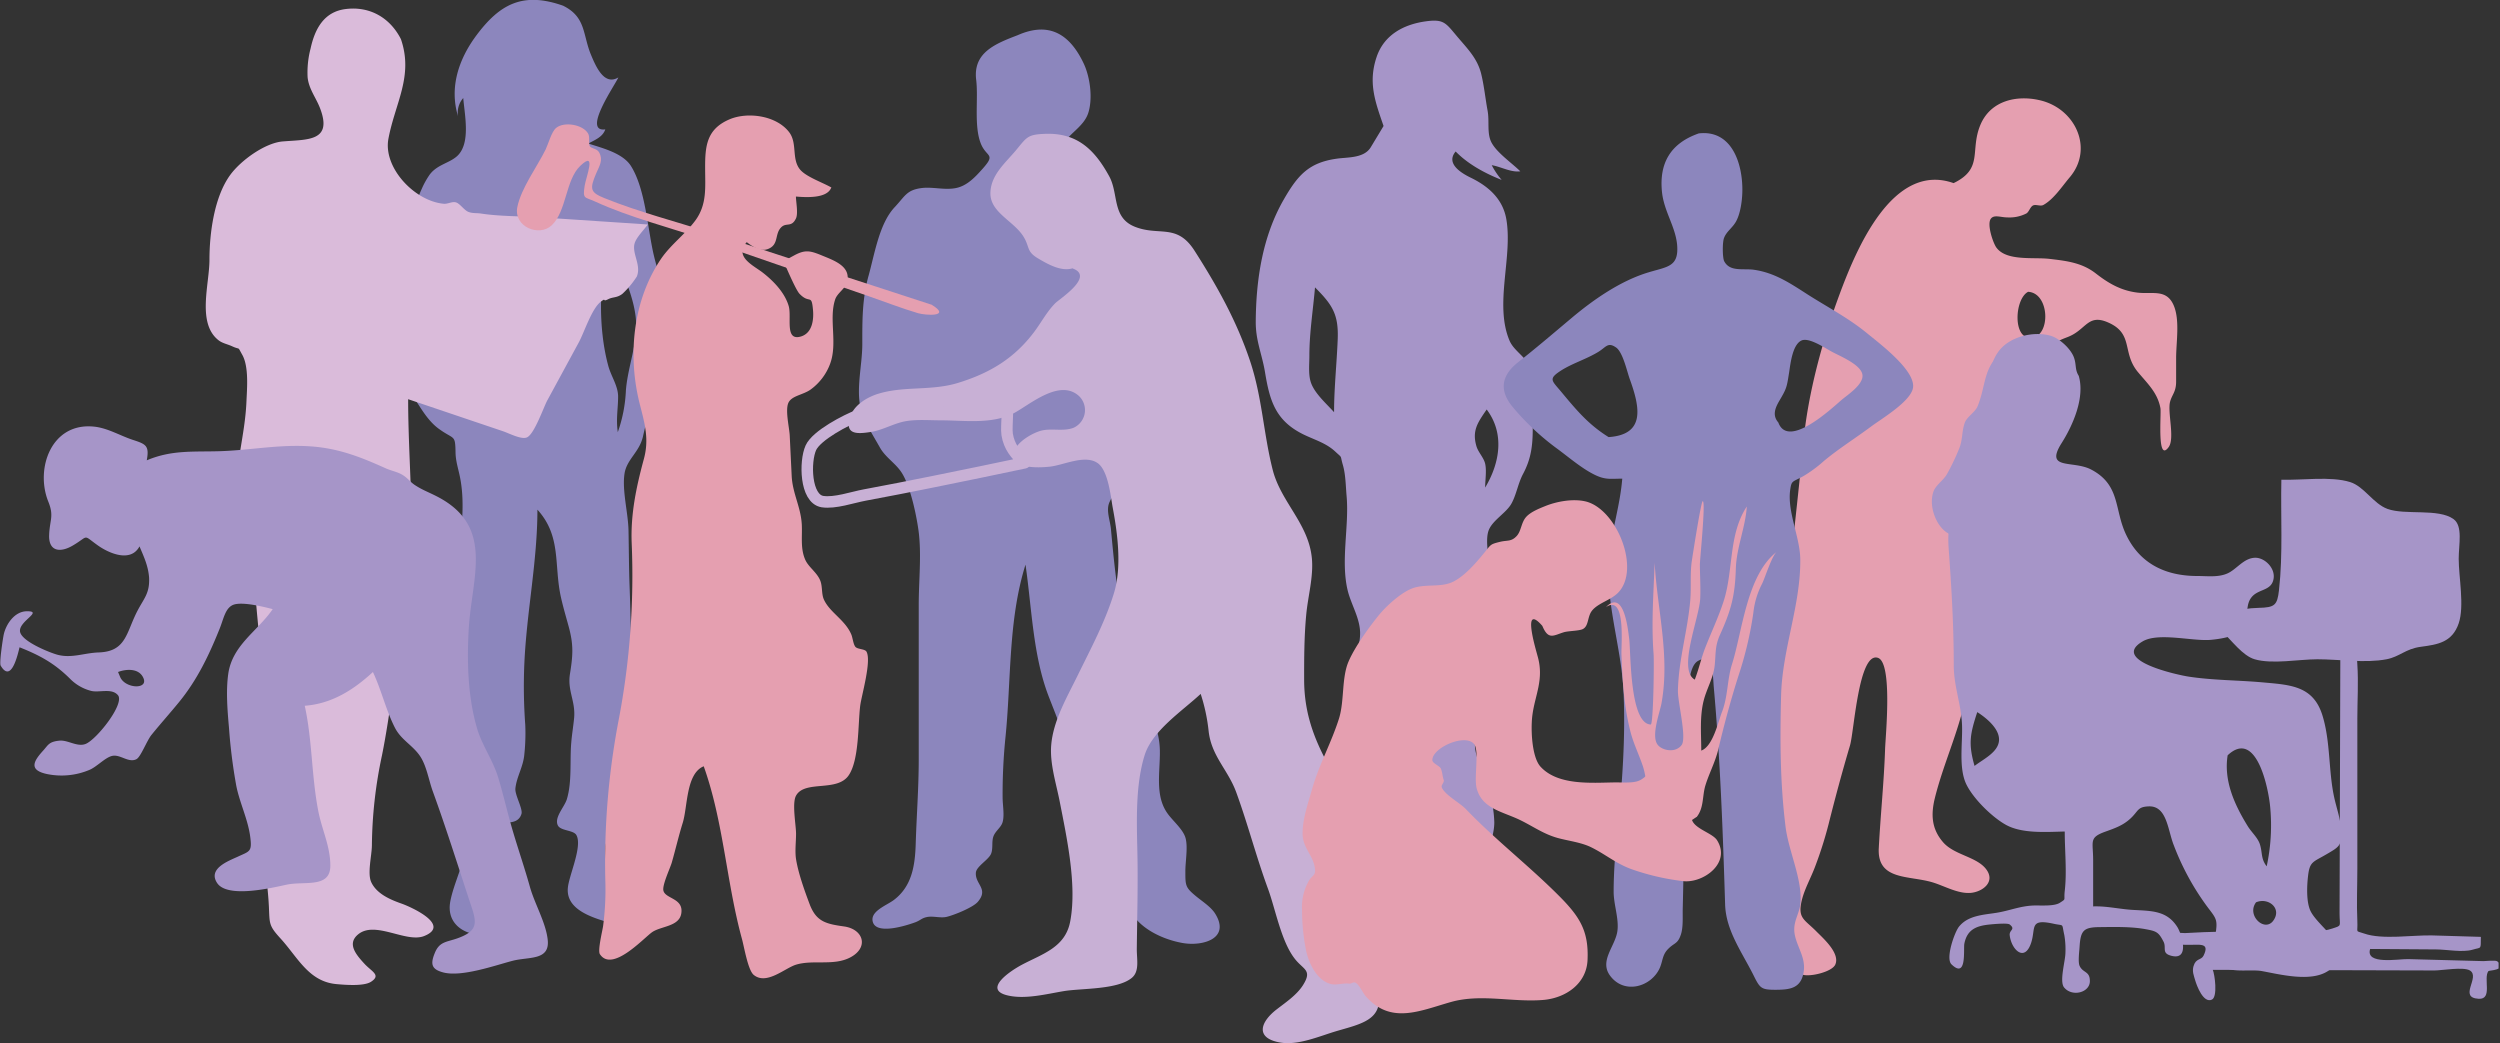 <svg xmlns="http://www.w3.org/2000/svg" xmlns:xlink="http://www.w3.org/1999/xlink" width="882.52" height="368.26" viewBox="0 0 882.52 368.26"><rect x="0" y="0" width="882.52" height="368.26" fill="#333333" stroke="none"/><defs><clipPath id="a" transform="translate(-38.76 -95.79)"><path d="M920.78,465.26H51.84c-2.82,0-9.2,1.25-11.77,0a4.81,4.81,0,0,0-1.56,0V103.78c0-1.17-.92-7.86,0-8.8,1.2-1.21,8.9-.12,10.65-.12H894.26c7.18,0,16.37-1.52,23.43,0a15.79,15.79,0,0,0,3.09,0V465.26Z" style="fill:none"/></clipPath></defs><title>icon_menschen</title><g style="clip-path:url(#a)"><path d="M398.08,108.18c-7.79,3-15.9,6.09-14.72,15.78.81,6.61-.81,15.91,1.53,22.23,1.95,5.26,5.61,3.69.83,9.07-2.81,3.16-5.63,6.18-9.64,6.94s-8.23-.56-12.19,0c-5.08.72-5.6,2.77-9.33,6.76-5.37,5.73-7,16.22-9.16,24.07-2.3,8.22-2.24,15.75-2.24,24.23s-3,18.15.54,26.11c1.5,3.36,3.87,7.2,5.7,10.44,2,3.55,5.66,5.6,7.76,9,3.07,4.89,5.22,15.33,5.92,20.89,1,8.24,0,17.13,0,25.48v54.55c0,10.16-.76,19.91-1.07,30-.24,7.7-1.36,15-7.78,19.81-2.58,1.93-8.59,4-7.31,7.85,1.46,4.38,11.59,1.2,14.88,0,1.88-.69,2.2-1.43,4.06-1.85,2.27-.51,4.86.45,7.13-.1,2.59-.63,9.2-3.28,10.92-5.27,4-4.63-1-6.2-.66-10.33.2-2.23,4.43-4.49,5.34-6.61.81-1.88.15-4.31.87-6.23s2.71-3.12,3.23-5c.7-2.44,0-6.08,0-8.65a198.07,198.07,0,0,1,.95-20.71c2.15-20.57.92-41.67,7.13-61.53,2.22,15.24,2.61,32,8.13,46.38,2.54,6.62,5.62,13.63,6.73,20.68.52,3.27-.46,6.86.22,10.07.81,3.86,3.32,8.18,5.13,11.72,2.55,5,3.7,9.83,5.57,15,1.68,4.65,4.9,5.07,7.67,8.53,2.37,3,1.65,5.38,3,8.61,2.95,7.25,11.95,11.35,19.08,12.59,6.94,1.21,16.92-1.51,11.44-10.35-1.45-2.33-4.26-4.14-6.44-5.9-4.15-3.36-4.1-3.95-4.1-9.15,0-3.5,1-8.65,0-11.88-.93-2.93-4.31-5.74-6.21-8.34-4.61-6.29-2.69-14.63-2.79-22.22-.13-9.39-4.91-15.87-8.72-24-3.73-7.94-3.63-18.07-5.18-26.73-1.68-9.35-2.5-18.23-3.38-27.61-.3-3.17-1.81-6.6-.49-9.49,2.65-5.81,8.77-9.86,11.16-16.36,7.75-21,3.72-41.45-.62-62.56-2.82-13.71-10.62-21.73-21.46-29.77-6.61-4.9-10.54-10.68-5.08-18.29,2.62-3.65,7.16-6,8.54-10.52,1.58-5.12.58-12.5-1.6-17.19C416.41,107.75,409.09,103.36,398.08,108.18Z" transform="translate(-38.76 -95.79)" style="fill:#8c86bd"/><path d="M728.42,160.42c10.52-5.11,5.72-11.35,9.35-20.34,3.55-8.79,12.91-10.87,21.25-8.86,12.49,3,18.86,17.13,10.39,27.14-2.77,3.27-5.64,7.74-9.32,9.78-1.07.59-2.68-.33-3.69.2S755,170.7,754,171.19a13.22,13.22,0,0,1-6.76,1.34c-2.17,0-4.58-1.08-5.71.49-1.47,2,.88,8.76,2,10.2,3.58,4.83,13.09,3.3,18.67,3.95,6.14.72,11.53,1.35,16.43,5.17,4.5,3.5,8.82,6,14.56,6.73,5.25.67,10.26-1.39,12.84,4.38,2.33,5.21.92,13.13.92,18.81v8.22c0,3.73-1.5,4.63-2.15,7.2-.93,3.67,1.74,12.87-.48,15.93-4.23,5.84-2.55-11.83-2.91-13.72-1-5.49-4.6-8.72-8-12.82-5.65-6.87-1.38-13.45-10.43-17.43-7.25-3.2-7.72,2.52-14.15,5.06-2.86,1.13-4.88,1.73-6.24,4.6s-.36,6.89-1.59,9.08c-3.11,5.57-12.68,10-18.62,6.87-3,8.91-6.61,16.8-6.76,26.21q-.34,21.09-.67,42.18c-.18,11.8.11,23.55-1.75,35.24-2.15,13.48-8.12,25.43-11.38,38.48-1.48,5.92-1.25,11,2.89,15.77,3.89,4.47,11.69,5.06,15.08,9.37,3.6,4.57-1.17,8.11-5.31,8.48-4.51.4-9.26-2.43-13.5-3.71-8.29-2.5-19.56-.59-19-12,.61-11.73,1.85-23.45,2.24-35.23.14-4.23,2.7-30.09-2.46-32-6.87-2.51-8.48,26-9.93,30.89-2.76,9.32-5.2,18.38-7.57,27.82a140.15,140.15,0,0,1-4.63,14.64c-1.52,4.16-3.77,8-4.79,12.1-1.61,6.51.87,6.79,5.12,11.1,2.4,2.43,8.43,7.69,6.68,11.69-1.13,2.57-8.72,4.38-11.4,3.62s-6.23-5.17-8.28-7.16c-2.7-2.62-5.57-4.75-8.6-7.23-6.88-5.62-3.21-19-2.2-27.19,1.7-13.77,3-27.49,5.78-41.13,1.69-8.32,4.69-16.25,5.52-24.75.69-7.07,1.12-14.19,1.78-21.27,1.84-19.8,4.25-39.52,6.13-59.29,1.65-17.31,6.73-35.88,12.75-52.14,5.85-15.8,18.71-46.93,40.27-39.31M754.7,198.8c-4.77,2.46-5.57,16.85,1.16,16.25C762.81,214.42,762.33,199.21,754.7,198.8Z" transform="translate(-38.76 -95.79)" style="fill:#e59fb0"/><path d="M527.17,140.27c-3-8.68-5.49-15.33-2.46-24.35,2.69-8,9.82-11.58,17.47-12.61,6.07-.81,6.88.47,10.66,5s7.51,8,8.86,13.83c1,4.22,1.41,8.51,2.2,12.77.71,3.83-.37,8.14,1.49,11.41,2,3.56,7.13,7.06,10.05,9.95-3.31.45-6.8-1.63-10.09-2.17a27.21,27.21,0,0,0,3.51,5.2C563,157,557,153.76,552.62,149.27c-3.62,4.27,2,7.62,5.27,9.22,6.2,3,11.38,7.45,12.62,14.71,2.3,13.42-4.29,30,1.12,42.82,1.36,3.21,4.75,5.13,6.44,8,1.86,3.11,1.72,5.59,1.76,9.13.06,4.58,0,9.18,0,13.76,0,6-.51,10.73-3.42,16.19-1.79,3.36-2.33,7.3-4.11,10.49-1.94,3.46-7,6-8.16,9.81s.51,10.35.34,14.39c-.28,6.74-.52,13-.39,19.78.19,10,.35,19.35-2.26,29.08-1.21,4.5-2.92,8.85-2.3,13.52.59,4.48,3.16,9.26,4.5,13.68a41.71,41.71,0,0,1,2.23,12.2c0,5.66-3,8,1.76,12.15,2.54,2.23,8.36,5.58,6.1,10-1.46,2.84-6.75,2.51-9.76,2.46-4.63-.07-9.7-.28-13.8-2s-9.36-9.43-15-6.85c-3.43,1.57-5.23,7.62-7.86,10.19-3.71,3.61-6.85,3.35-12.27,2.11-7.36-1.68-7.15-5.07-7.16-11.63,0-4.76-2.4-8.28-3.08-12.81-1.35-8.92,2.58-17,5.91-24.86,1.89-4.45,4.61-10,5.16-14.78.58-5.07-.2-10.46,0-15.54s2.53-9.91,2.63-14.86c.11-5.55-3.29-10.49-4.49-15.84-2.34-10.43.66-22.31-.28-32.91-.31-3.5-.33-7.6-1.33-11-1.07-3.66.06-2.13-2.68-4.69-3.36-3.14-7.61-4.21-11.6-6.23-9.64-4.88-11.57-12-13.19-21.78-1.09-6.53-3.32-11.1-3.27-17.9.1-14.85,2.41-30.09,9.9-43.08,4.83-8.38,8.69-13,18.66-14.39,4-.58,9.77-.1,12.12-4.17m-19.75,49.48c-.69,8.12-2,16.12-2,24.26,0,3.3-.46,7,.72,9.92,1.47,3.67,5.41,7.11,8,10,0-8.54.94-17.11,1.28-25.66.36-8.87-1.85-12.25-8.08-18.47m60.64,43.22c-3.06,4.49-5.21,7.33-3.59,12.9.63,2.17,2.57,4,3.08,6.18.57,2.46,0,5.91,0,8.44C568.27,259.17,569.94,248.77,563.57,240.34Z" transform="translate(-38.76 -95.79)" style="fill:#a695c8"/></g><g style="clip-path:url(#a)"><path d="M237.72,97.9c7.93,4,6.7,10.1,9.66,17.22,1.79,4.32,4.71,11,9.66,8-1,2.48-12.91,19.43-4.6,18.34-.92,2.71-3.65,3.71-6,5,4.9,1.59,12.22,3.36,15.1,8,5.19,8.36,5.82,22.44,8.13,31.89,2.67,10.93,7,20.13,4.67,31.51-2.2,10.82-6.24,21.29-8.59,31.94-1.25,5.64-5.78,8.1-6.54,13.25-.88,6,1.3,13.79,1.42,20,.13,6.69.14,13.36.39,20.05.58,15.8.57,30.71,1.25,46.45a182.85,182.85,0,0,1-.2,23.75c-.24,2.68-.73,4.85-.28,7.55.38,2.26,2.43,4.9,1.19,7-1.86,3.18-6.1,1.4-8.38,2.82-2.77,1.72-2.36,6.11-1.72,9.59,1.44,7.86,8.8,12.09,15.31,15.32,2.53,1.26,5.14,2.22,4,5.91-1.37,4.41-8.62,2.81-12.2,1.69-7.43-2.31-21.83-4.48-20.76-14.14.5-4.53,5.18-14.54,3-18.45-1-1.82-5.58-1.45-6.55-3.43-1.37-2.8,2.34-6.48,3.18-9.24,1.87-6.16,1-13.66,1.56-20,.23-2.87.72-5.72,1-8.59.58-6-2.41-9.69-1.47-15.59,1.07-6.68,1.33-10.31-.46-16.83-.93-3.4-1.93-6.77-2.7-10.21-2.57-11.38.27-21.55-8.32-31,0,18.23-3.78,36-4.6,54.09a186,186,0,0,0,.31,21.85,69.69,69.69,0,0,1-.32,10.37c-.35,4.41-2.74,8-3.16,12.1-.24,2.29,2.7,7.2,2.14,9-1.62,5.28-9,1.41-11.39,4.41-1.59,2,0,8.94,0,11.14,0,3.09-.85,6.21-.37,9.27.6,3.87,5,7.67,5.11,11.33.28,10-20.94,8.37-18.49-5.16,1.18-6.47,5-13.32,5.3-19.9.28-6.83-6.09-8.47-4.4-15.37.38-1.53,1.47-2.25,1.68-3.76.25-1.84-1.09-4-1-5.82.09-2.69,1.12-6,1.8-8.68,1.69-6.82,2.63-11.81,1.65-18.5-1.47-10-.08-19.62-1.92-29.83-2.9-16.07,3.47-31.85.37-47.81-.58-3-1.56-5.77-1.61-8.87-.11-6.54-.42-4.41-5.91-8.4-5-3.65-7.54-9.88-11.39-14.69-4.12-5.14-8-10.39-10.63-16.48-4.41-10.06-2.67-15.91,3-25.07,3.94-6.32,7.51-12.26,9.71-19.38a62.66,62.66,0,0,1,3.33-9.16,28.48,28.48,0,0,1,2.8-5c2.75-3.62,7.12-4,9.87-6.7,4.57-4.57,2.44-14.26,1.94-20.28a7.79,7.79,0,0,0-1.84,6.42c-3.1-10.06.16-20,6.39-28.42,8.4-11.33,16.65-15.61,30.85-10.54M254,180.62c-3.83,13.19-4.18,30.85-.51,44.32,1,3.7,3.45,7.06,3.47,10.79,0,4.26-.79,7.93-.11,12.61a50.67,50.67,0,0,0,2.86-14.73c.57-7.5,3.54-15,3.63-22.54.12-10-6-21.1-9.35-30.45" transform="translate(-38.76 -95.79)" style="fill:#8c86bd"/><path d="M204.44,175.31c-5.65,7.07,1.23,16.22,1.8,24,.33,4.49,0,9.16,0,13.66,0,4.73.8,11.57-1.13,16.08-.51,1.18,0,1.09-.68,2.25-.86,1.53-2.16.06-2.8.86-1.27,1.57-2.26,5.14-3.27,6.94-3.42-4.4-7.46-9.1-9.75-14.22-1.37-3.07-1.66-6.39-2.74-9.55-1.16-3.38-4-6.62-4.19-10.21-.36-6.74,6.29-13,9.69-18.3C194,182.76,198.35,173.76,204.44,175.31Z" transform="translate(-38.76 -95.79)" style="fill:#fff"/><path d="M204.44,175.31c-5.65,7.07,1.23,16.22,1.8,24,.33,4.49,0,9.16,0,13.66,0,4.73.8,11.57-1.13,16.08-.51,1.18,0,1.09-.68,2.25-.86,1.53-2.16.06-2.8.86-1.27,1.57-2.26,5.14-3.27,6.94-3.42-4.4-7.46-9.1-9.75-14.22-1.37-3.07-1.66-6.39-2.74-9.55-1.16-3.38-4-6.62-4.19-10.21-.36-6.74,6.29-13,9.69-18.3C194,182.76,198.35,173.76,204.44,175.31Z" transform="translate(-38.76 -95.79)" style="fill:none;stroke:#ddd5eb;stroke-width:1.061px"/><path d="M180.3,109.63c-3.75-7.44-10.89-11.78-19.64-10.63-7.56,1-10.74,7-12.25,13.87a33.24,33.24,0,0,0-1.06,10.23c.43,4.11,2.93,7.11,4.37,10.84,4.56,11.82-4.32,11.05-13.16,11.78-6.22.51-14.75,6.66-18.51,11.8-5.69,7.77-7.35,20.63-7.35,30,0,8.61-4.49,22.36,3.2,28.38,1.39,1.09,3.11,1.35,4.8,2.13,3.1,1.44,1.74-.24,3.58,3,2.39,4.26,1.67,12,1.47,16.7-.52,11.91-4.13,22.54-3.68,34.67.44,12,6,23.86,7.07,36,1.11,13,2.75,26.26,2.75,39.34a213.15,213.15,0,0,1-1.41,24c-1.63,14.74,2.5,29.36,3.2,44.08.28,6-.08,6.66,4,11.14,6.18,6.72,10,15.36,19.89,16.23,2.87.26,9.6.83,12.15-.82,3.68-2.38.27-3.55-2.35-6.41-3-3.25-6.09-7-2.29-10.24,6-5.15,17,3.06,23.43.49,9.59-3.85-4.6-10.24-8-11.44-3.89-1.37-8.8-3.42-10.71-7.6-1.4-3.08.19-9.27.24-12.88a158.06,158.06,0,0,1,3.57-31.89c3-14.9,4.33-29.89,7.47-44.77,5.49-26,1.76-54.41,1.76-80.92L216.27,248c2.36.8,6.68,3.13,8.6,2.15,2.6-1.32,5.78-10.61,7.12-13.07l11-20.26c2-3.59,4.61-12.12,7.95-14.6,2-1.51.28.34,2.52-.81,1.69-.87,3-.39,5-1.88a31.89,31.89,0,0,0,5.09-6.1c1.68-4-1.74-8.07-.79-11.64.59-2.21,3.4-4.91,4.68-6.76l-38-2.52c-6.88-.45-14.11-.3-20.92-1.34-1.56-.24-2.93,0-4.43-.59s-3-3-4.45-3.37c-1.3-.33-2.81.63-4.21.51-10.27-.9-21.45-12.7-19.56-22.92C178.25,132.09,184.77,122.74,180.3,109.63Z" transform="translate(-38.76 -95.79)" style="fill:#dabbda"/><path d="M180.3,109.63c-3.75-7.44-10.89-11.78-19.64-10.63-7.56,1-10.74,7-12.25,13.87a33.24,33.24,0,0,0-1.06,10.23c.43,4.11,2.93,7.11,4.37,10.84,4.56,11.82-4.32,11.05-13.16,11.78-6.22.51-14.75,6.66-18.51,11.8-5.69,7.77-7.35,20.63-7.35,30,0,8.61-4.49,22.36,3.2,28.38,1.39,1.09,3.11,1.35,4.8,2.13,3.1,1.44,1.74-.24,3.58,3,2.39,4.26,1.67,12,1.47,16.7-.52,11.91-4.13,22.54-3.68,34.67.44,12,6,23.86,7.07,36,1.11,13,2.75,26.26,2.75,39.34a213.15,213.15,0,0,1-1.41,24c-1.63,14.74,2.5,29.36,3.2,44.08.28,6-.08,6.66,4,11.14,6.18,6.72,10,15.36,19.89,16.23,2.87.26,9.6.83,12.15-.82,3.68-2.38.27-3.55-2.35-6.41-3-3.25-6.09-7-2.29-10.24,6-5.15,17,3.06,23.43.49,9.59-3.85-4.6-10.24-8-11.44-3.89-1.37-8.8-3.42-10.71-7.6-1.4-3.08.19-9.27.24-12.88a158.06,158.06,0,0,1,3.57-31.89c3-14.9,4.33-29.89,7.47-44.77,5.49-26,1.76-54.41,1.76-80.92L216.27,248c2.36.8,6.68,3.13,8.6,2.15,2.6-1.32,5.78-10.61,7.12-13.07l11-20.26c2-3.59,4.61-12.12,7.95-14.6,2-1.51.28.34,2.52-.81,1.69-.87,3-.39,5-1.88a31.89,31.89,0,0,0,5.09-6.1c1.68-4-1.74-8.07-.79-11.64.59-2.21,3.4-4.91,4.68-6.76l-38-2.52c-6.88-.45-14.11-.3-20.92-1.34-1.56-.24-2.93,0-4.43-.59s-3-3-4.45-3.37c-1.3-.33-2.81.63-4.21.51-10.27-.9-21.45-12.7-19.56-22.92C178.25,132.09,184.77,122.74,180.3,109.63Z" transform="translate(-38.76 -95.79)" style="fill:none"/><path d="M332.27,162c-3-1.76-9.1-3.81-11.19-6.49-2.94-3.78-.78-9.2-3.76-13.08-4.52-5.89-14.7-7.25-21.11-4.48-8,3.46-8.56,9.35-8.53,17.21,0,6.76.72,12.77-3.47,18.48-3.52,4.79-8.56,8.4-12,13.38-10.05,14.73-11.94,34.13-7.66,51.21C266.38,245.4,268,250.82,266,258c-2.65,9.82-4.65,19.28-4.25,29.49a271.19,271.19,0,0,1-4.6,62.48,266.86,266.86,0,0,0-4.71,56.47,98.93,98.93,0,0,1-.77,16.18c-.22,1.65-2,8.75-1.14,10,4.29,6.54,15.25-5.46,18.34-7.7s9.62-1.95,10.39-6.66c.88-5.46-5.58-5.1-6.31-8.06-.49-2,2.51-8.2,3-10.07,1.32-4.63,2.4-9.31,3.83-13.91,1.75-5.63,1.12-17.36,7.4-19.93,7,19.58,8,40.89,13.49,60.93.79,2.86,2.13,11.06,4.16,12.72,4.55,3.73,11.05-2.47,15-3.63,6-1.79,13.13.49,18.94-2.47,6.81-3.47,4.88-10-2-11-6.36-.89-9.86-1.66-12.19-7.84-1.79-4.74-4-10.9-4.81-15.9-.44-2.85,0-6.07,0-9,0-3.07-1.49-10.77,0-13.44,3.11-5.59,14.5-1.16,18.59-7.18,3.75-5.51,3.25-18.14,4.06-24.56.47-3.7,4.07-15.8,2.21-19.1-.58-1-3.17-.78-3.92-1.71s-.94-3.19-1.44-4.36c-2.2-5.18-7.66-7.78-9.69-12.37-.86-1.93-.44-4.5-1.24-6.57-1.1-2.86-4-4.67-5.23-7.23-1.87-4-1.1-8.3-1.31-12.59-.31-6.15-3.27-11-3.57-17.19l-.69-14.23c-.14-2.84-1.58-8.66-.55-11.38s5.19-2.92,7.93-4.89a19.64,19.64,0,0,0,6.92-9.2c2.63-7.3-.54-15.69,1.73-22.57.79-2.41,3.61-3.73,4.24-6.31,1.34-5.44-4.64-7.48-8.72-9.17-4.32-1.79-6.06-2.22-10-.09s-3.77,2-2.24,5.47c.64,1.44,3,6.77,4.08,8,3.7,3.91,4.3-.21,4.83,5.83.29,3.3-.21,8-4.14,9.27-6,1.91-3.31-6.79-4.44-10.69-1.37-4.72-5.36-8.88-9.24-11.87-3.3-2.54-10.13-5.58-5.57-10.7,2.05,1.59,4.87,3.5,7.61,2.37,3.77-1.56,2.2-5.17,4.49-7.55,1.84-1.92,3.66.15,5.26-3.17.85-1.76,0-5.89,0-7.75,3.33.27,10.87.81,12.44-3.08" transform="translate(-38.76 -95.79)" style="fill:#e59fb0"/><path d="M367.87,203.44,290,178.07c-12.53-4.08-25.71-7.4-37.92-12.36-4.93-2-5.23-3.14-2.87-8.7,1.14-2.68,2.56-4.63,1.05-7.42-.76-1.41-2.79-1.32-3.27-2.19-.63-1.12.15-3.18-.64-4.5-1.89-3.18-8.38-4.25-11.22-2-1.67,1.3-2.84,5.78-3.75,7.65-3,6.08-8.66,13.68-10,20.33-1.38,6.95,7.66,10.62,12.1,6.48,5.31-4.94,4.88-16,10.1-21,6-5.75,2,4,1.57,7-.76,4.85,0,3.87,3.68,5.57,12.35,5.68,26.34,9.12,39.18,13.56l57.37,19.85c5.79,2,11.56,4.26,17.43,6,2.53.76,11.92,1.43,5-2.87" transform="translate(-38.76 -95.79)" style="fill:#e59fb0"/><path d="M638.3,142.9c12-1.49,15.74,11,15.52,20.63-.07,3.14-.67,7.59-2.19,10.38-1.29,2.37-3.47,3.59-4.31,6-.56,1.62-.52,6.89.1,8.1,2,3.82,6.66,2.48,10.43,3,7.47,1.06,13,4.87,19.13,8.8,7,4.45,14.48,8.35,20.88,13.63,4.28,3.53,17.21,13.16,16.2,19.27-.8,4.83-11.26,11-14.78,13.64-5.47,4.08-11.38,7.77-16.62,12.13a46.17,46.17,0,0,1-7.35,5.42c-3.9,2.18-4.12,1.35-4.62,5-1,7.65,3.49,16.55,3.58,24.27.19,16.2-6.35,31.74-6.77,48.12-.4,15.69-.36,30.83,1.59,46.46,1.06,8.44,5.83,18.2,5.27,26.54-.29,4.39-3.11,7-1.92,12,1.07,4.51,4,8.07,2.93,13.14-1.08,5.31-4.9,5.73-9.72,5.76-5,0-5.56-.44-7.68-4.72-4.17-8.43-9.94-16.06-10.23-25.37-.79-25.67-1.71-51.12-4-76.72-.29-3.2-.15-12.41-5.6-9.26-3.69,2.13-3.42,12.56-3.88,16.19-1.17,9.33-.56,19.31-.73,28.71-.25,14.18-.4,28.37-.75,42.55-.07,2.78.22,6.54-.66,9.14-1.16,3.48-2.31,2.74-4.7,5.28-1.86,2-1.71,4.14-2.74,6.48-2.91,6.62-12.5,9.59-17.56,2.73-3.86-5.24,1.8-10.31,2.58-15.66.64-4.38-1.33-9.49-1.31-14,0-7.36.64-14.85,1.39-22.16,1.64-16.07,2.85-32.32,2.09-48.46s-6.75-32.34-5-48.33c1-9,3.83-17.69,4.56-26.83-4,0-5.81.49-9.45-1.23-4.64-2.19-9.37-6.29-13.49-9.32a88.84,88.84,0,0,1-15.89-14.93c-4.86-6-3.6-11.15,2.1-15.65,6.44-5.07,12.46-10.22,18.73-15.49,7.91-6.65,17.48-13.3,27.38-16.24,6.6-2,10.59-1.93,10-9.53-.55-6.59-4.7-12-5.37-18.92-1-10.13,3.07-17.08,12.93-20.54M606.6,250.09c13-.88,11.16-10.36,7.46-20.53-1-2.82-2.42-9.44-4.82-11.11-2.92-2-3.44-.17-6.29,1.57-4.11,2.52-9.06,4-13,6.49-4.7,3-3.46,3.53-.25,7.37,5.44,6.52,9.64,11.68,16.91,16.21m59.91-5.17c3.42,9.36,18.35-4.5,22.28-7.91,2-1.74,7.62-5.3,7.44-8.69-.2-3.7-7.85-6.76-10.86-8.39-2.37-1.29-7.88-5-10.53-4-3.23,1.27-4,7.88-4.48,11.1-.85,5.39-.83,5.75-3.45,10.18C665.4,239.79,664.33,242.39,666.51,244.92Z" transform="translate(-38.76 -95.79)" style="fill:#8c86bd"/><path d="M88,288.67c-3.1,5.83-10.84,2.42-14.75-.38-5.44-3.89-2.93-3.38-8.78.07-4.43,2.62-8.61,2.16-8.36-3.77.23-5.43,1.77-6.6-.3-11.73-4.66-11.55,1-28,16.11-26.47,4.84.48,9.22,3.2,13.77,4.69s5.85,2,4.88,7.21c8.79-3.72,16.35-2.94,25.64-3.22,11.12-.33,21.38-2.55,32.72-1.67,9.69.75,17.41,3.84,26.09,7.75,1.68.75,4,1.23,5.53,2.11,2,1.11,2.93,2.6,4.59,3.71,2.62,1.75,4.88,2.53,7.85,4.06,20.46,10.49,12.32,28.45,11.25,46.62-.68,11.62-.35,24,2.9,35.18,1.77,6.09,5.65,11.3,7.52,17.52s3.3,12.64,5.16,18.9c1.94,6.55,4.16,13,6,19.59,1.68,6,5.51,12.39,6.26,18.44,1,7.72-6.54,6.17-12.36,7.68-6.08,1.58-18,5.85-24.52,4.1-4-1.07-4.59-2.81-3-6.73,1.65-4.19,4.08-3.91,8-5.29,6.66-2.38,7.06-4.9,5.19-10.55-4.55-13.75-8.88-27.67-13.83-41.29-1.49-4.09-2.21-9.22-4.67-12.72-2.59-3.68-6.56-5.58-8.71-9.77-3.19-6.23-4.76-13.32-7.78-19.69-6.91,6.39-14.61,11.21-24.06,11.91,2.71,12.35,2.36,25,4.84,37.48,1.28,6.4,4.21,12.24,4.19,19,0,8-9.06,5.35-15.33,6.66-4.77,1-20.87,5-24.61-.54-3.4-5.07,3.88-7.77,7.2-9.29,4.3-2,5.15-1.7,4.47-7-.79-6.16-3.68-11.87-4.92-18a190.73,190.73,0,0,1-2.59-20.58c-.54-6.05-1.1-12.93-.26-18.94,1.43-10.25,10.38-15.12,15.7-22.9-3.42-.89-10-2.49-13.33-1.71s-3.9,4.87-5.39,8.58c-3.75,9.34-7.91,18.07-14.3,25.89-3.19,3.91-6.57,7.68-9.75,11.6-1.64,2-3.8,7.79-5.31,8.59-2.8,1.48-5.75-1.82-8.64-1.13-2.5.6-5.53,4-8.15,5a25.37,25.37,0,0,1-14.42,1.47c-7.38-1.41-4.86-4.92-1.66-8.45,1.69-1.87,1.95-3.08,5.75-3.42,2.88-.25,6.13,2.27,9.06,1.2,3.85-1.4,14.06-14.27,11.49-17.26-2.18-2.54-6.47-.84-9.33-1.47a16,16,0,0,1-7.67-4.42c-5.33-5.25-10.35-8.09-17.72-11-.59,2.34-2.89,12.94-6.66,6.46-.54-.93.78-9.58,1.07-10.92.79-3.69,3.83-8.22,8.15-8.26,6.07-.06-3.09,3.56-2.37,7.27.63,3.27,9.52,6.95,12.72,7.94,5.19,1.61,9.79-.5,15-.67,9.76-.32,9.71-6.95,13.64-14.55,2.36-4.58,4.45-6.28,4.18-11.9C91.07,295.58,89.63,292.5,88,288.67ZM81.1,334.59c1.66,4.48,10.86,4.8,8,0-1.7-2.9-5.87-2.65-8.67-1.58Z" transform="translate(-38.76 -95.79)" style="fill:#a695c8"/><path d="M417.42,190.49c-4,1.29-8.82-1.46-12.22-3.48-4.31-2.55-2.76-4.08-5.34-8-3.53-5.34-11.59-8.33-11.48-15.07.11-6.33,5.18-10.53,8.9-14.95,4-4.8,4.11-5.7,10.34-5.95,11.36-.45,17.55,5.56,22.71,15,3.39,6.2.88,14.57,9.08,17.81,8.61,3.4,14.82-1.34,21.07,8.51,8,12.52,14.85,24.78,19.57,38.89,4.28,12.8,4.72,25.6,8,38.46,2.91,11.34,12.66,18.93,13.81,31.16.62,6.56-1.41,13.48-2,20-.71,7.56-.74,15.19-.73,22.78,0,10.37,2.67,18.89,7.35,27.93s6.68,20.25,9.65,30.11c5.2,17.22,5.7,35.31,9.13,52.38,1.93,9.61-5.95,11.16-14.41,13.62-6.22,1.81-13.83,5.28-20.31,4.1-8.87-1.61-6.76-7.3-1.16-11.64,3.19-2.47,7-5,9.24-8.43,3.63-5.67.16-5.49-3-9.75-4.66-6.2-6.62-17.26-9.27-24.49-4.12-11.21-7.11-22.84-11.19-34-2.93-8-8.75-12.75-9.74-21.57a63.75,63.75,0,0,0-2.81-13.17c-6.5,6.05-17,12.93-19.75,21.54-3.28,10.45-2.84,23.06-2.6,33.93.26,11.55-.07,23.06-.2,34.61,0,3.83,1,7.85-1.75,10.16-5.13,4.24-17.82,3.65-24,4.68s-13.82,3.05-20.1,1.46c-8.42-2.14,1.17-8.59,5.35-10.8,7.28-3.85,15.3-6.1,17-15.3,2.43-12.84-1.24-29.65-3.72-42.33-1.24-6.34-3.5-13.24-3-19.76.68-8.69,5.52-16.88,9.26-24.53,4.63-9.46,9.75-19,12.87-29.13,2.86-9.26,1.35-20.92-.42-30.36-.69-3.65-1.52-13.14-5.42-15.72-4.51-3-12,.84-16.83,1.34-4.08.43-14,.86-12.54-5.17.86-3.65,6.79-6.9,9.75-7.59,3.69-.87,7.76.42,11.29-1a6.86,6.86,0,0,0,1.92-11.11c-6.85-6.39-17.42,3-23.09,6-7.81,4-17.4,2.51-25.88,2.51-3.92,0-8.07-.36-12,.26-4.33.69-8.12,3.13-12.49,3.83-4.78.76-9,1-7.65-4.5,1.19-5,6.55-8,10.9-9.18,9-2.52,18.22-.79,27.45-3.63,11.24-3.46,19.86-8.65,26.88-18,2.5-3.34,4.49-7.15,7.4-10.09,1.62-1.64,14-9.47,6.2-12.29" transform="translate(-38.76 -95.79)" style="fill:#c8b0d5"/><path d="M400.49,259.15q-16,3.39-32.07,6.63c-8.13,1.64-16.27,3.26-24.42,4.76-4.24.78-10.53,3-14.91,2.32-6.08-1-6.27-14.18-4.09-19,2-4.41,12.47-9.83,16.79-11.46,10.41-3.93,23.7-4.11,34.7-5.84,3.69-.58,13.61-3.93,16.5-.7,2.41,2.69.79,9.91,1.31,13.32C395,253.49,397.25,256.2,400.49,259.15Z" transform="translate(-38.76 -95.79)" style="fill:none;stroke:#c8b0d5;stroke-linecap:round;stroke-linejoin:round;stroke-width:4.061px"/><path d="M583.22,316.73c2.13,5.12,3.92,3.36,7.58,2.25,1.61-.49,5.41-.46,6.7-1.12,2.19-1.12,1.55-4.37,3.26-6.51,2.17-2.71,6.61-3.68,9.19-6.32,8.19-8.36-.66-30-11.77-32.3-4.38-.93-9.91.08-13.94,1.71-2.15.87-5,2-6.64,3.73-1.89,2-1.78,5.11-3.48,6.88-1.9,2-3.17,1.38-5.78,2-3.59.88-3.2.91-5.58,3.83-2.83,3.45-6.69,8-10.8,10.15-4.74,2.48-10.52.48-15.49,2.81-3.76,1.76-8.26,5.83-10.88,9-3.57,4.38-8.57,11.31-10.78,16.47-2.5,5.81-1.42,13.94-3.39,20.18-2.66,8.44-7,16.15-9.48,24.84-1.38,4.9-3.34,10.47-3.36,15.62,0,4.85,3.23,7.29,4.16,11.34s-.87,3.09-2.25,6a18.61,18.61,0,0,0-2.1,9.77,74.39,74.39,0,0,0,1.43,14.31c1,4.64,3.89,10.54,8.7,11.78,2,.52,4.45-.41,6.39-.13,1,.15,1.46-.75,2.35-.32,1.34.66,2.58,3.59,3.59,4.74,8.83,10.08,19,5.22,30.09,2.07,10.62-3,21.67.15,32.47-.72,8.12-.65,15.36-5.77,15.76-14,.49-10.2-2.64-15.28-9.9-22.59-10.65-10.72-22.62-19.93-33.1-30.85-2.08-2.16-7.44-5-8.45-7.63-.32-.82,1-1.76.68-2.61-.5-1.48-.4-2.48-1-4-.37-.93-2.91-1.81-3-2.92-.2-4.4,11.67-9.65,14.75-5.7,1.9,2.44-.16,11.88.91,15.69,1.95,7,8.7,8,14.91,10.9,4.7,2.23,8.48,5.06,13.56,6.49,3.78,1.06,8.34,1.55,11.9,3.3,5.33,2.62,9.14,6.07,15,8a83.71,83.71,0,0,0,17.78,4c6.93.58,16.71-6.42,11.68-14.47-1.56-2.5-7.84-4-8.84-7.17-.65-2,1.75-9.41,1.61-11.82-.43-7.44-8.37-8.85-14.63-6.07-2.2,1-3.71,3.37-6,4.16s-5.8.45-8.31.49c-8.16.12-20,1.16-26.13-5.54-3.08-3.35-3.47-12.94-2.95-17.66.84-7.52,4.38-13.08,1.83-21.63C581,325.24,575.81,308.29,583.22,316.73Z" transform="translate(-38.76 -95.79)" style="fill:#e59fb0"/><path d="M637.67,384.23c2.56-3.18,2-7.1,3-10.81,1.31-4.47,3.55-8.45,4.63-13,2.07-8.77,4.48-17.71,7.23-26.32a128.26,128.26,0,0,0,5.18-22,28.78,28.78,0,0,1,3.11-10.3c1-2.05,3.5-9.95,5.15-11.22-10.62,8.22-12.13,28.12-15.79,39.65-1.71,5.39-1.44,11.45-3.51,16.79-1.41,3.61-3.21,12.23-7.35,13.74,0-5.89-.6-11.95.86-17.69,1.07-4.22,3.46-8.08,3.89-12.46.41-4.11.07-6.8,1.87-10.76,3.89-8.58,5.3-13.73,5.58-23.27.22-7.56,3.38-14.48,3.88-22-6.53,9.93-4.66,22.37-8.14,33.29-1.82,5.71-4.48,11.26-6.59,16.71-1.37,3.52-2.17,7.29-3.64,11.12-6.17-3.45,1.67-21.78,1.93-28.84.15-3.94-.11-7.88-.13-11.82,0-1.83,2.14-22.47,1-22.33-.59.07-3.5,18.8-3.83,21-.7,4.68-.17,9.23-.56,13.92-.89,10.68-4.11,20.95-4.36,31.91-.09,4.13,3.19,16.73,1.3,19.26-2.25,3-7,1.85-8.46-.12-2.42-3.18.83-11.54,1.38-14.72,3-16.87-1.51-32.75-2.44-49.55-.39,11.23-1.21,21.17-.37,32.32.21,2.74-.08,24.84-1,24.82-7.55-.22-7-25.82-7.63-30.39-.41-3-1.77-17.55-8.18-11.06,7.08-4.67,5.34,13.29,5.46,16.67.33,9.16.9,18.51,3.2,27.39,1.08,4.18,2.91,7.83,4.29,11.89,1.75,5.16,1.26,10.64,2.65,15.87,2.7,10.14,9.72,6.88,16.35,2.27" transform="translate(-38.76 -95.79)" style="fill:#e59fb0"/><path d="M772.57,228.46c2.23,7.65-2,17.34-6,23.68-6.22,9.79,4,6,10.44,9.43,10.33,5.44,8.06,14.09,12.25,22.89,5,10.59,14.33,14.66,25.14,14.66,3.53,0,7.35.55,10.65-.9s5.79-5.52,9.9-5.54c3.29,0,7,3.62,6.41,7.33-.69,4.62-5.58,3.47-8,6.9s-.15,8.1-3.53,11.45c-2.28,2.27-7.48,3-10.65,3.3-6.34.58-18.41-2.72-24,.52-11.63,6.74,12.49,11.91,16.22,12.47,8.59,1.3,17.17,1.24,25.81,2,9.92.91,18.14,1.09,21.41,11.75,2.87,9.34,2.08,19.62,4.16,29,.89,4,2.23,7.49,2.45,11.73.28,5.2-.84,5.66-5.12,8.18-4.78,2.81-6,2.54-6.58,7.65-.43,3.59-.69,9.53,1,12.69,3.39,6.35,17.14,13.84,5.9,21-6.06,3.86-16.65,1.15-23.2-.06-3.57-.66-10.07.55-13.08-1.28-4.38-2.67-4-7-3.45-10.62.9-5.88.83-6.19-2.35-10.28a90.4,90.4,0,0,1-12.27-22.36c-2.12-5.42-2.4-13.87-8.84-13.6-4,.17-3.53,1.61-6.38,4.26-2.61,2.43-5.38,3.4-8.81,4.63-6,2.15-4.39,3.36-4.39,10.13v16.29c4.78-.18,9.46,1,14.25,1.25,6.45.36,11.79.24,15.45,6,1.59,2.5,4.56,12-2.18,10.16-3.45-.92-1.57-2.8-2.67-4.95-1.72-3.35-2.45-3.71-6.34-4.42-5.17-.94-10.94-.78-16.18-.73-5.73.05-6.77,1.16-7.13,7.08-.09,1.51-.58,5.21,0,6.55,1.15,2.65,3.73,1.79,3.64,5.56-.1,3.95-6.28,5.54-9.09,2.11-1.77-2.16.52-9.53.47-12.41a29.58,29.58,0,0,0-.4-6.08c-1-4.41.11-3.14-3.77-4-8.73-1.92-6.22,1.51-7.94,6.73-2.31,7-7,2.42-7.57-2.69-.2-1.9,2.21-2,0-3.78-.75-.61-5.78-.12-7,0-4.77.46-8,1.77-9,6.72-.4,1.87,1,12.74-4.56,7.34-2.17-2.12,1.11-11.35,2.65-13.28,3.2-4,8.65-4.18,13.21-4.9s8.37-2.41,13.18-2.58c2.46-.08,7.28.36,9.29-1,2.28-1.5,1.26-.62,1.66-4.12.79-6.8,0-14.1,0-21-6.47.15-15.07.82-20.79-2.37-4.9-2.73-11.53-9.23-14-14.39-2.73-5.8-1.21-14.51-1.47-20.89-.3-7.39-2.92-13.6-2.92-21.1,0-14-.79-27.36-1.8-41.19-.49-6.72.54-13.79,4.35-19.47,5.27-7.86,13.59-10.48,13.94-21.23.32-9.83-7.38-19.48-.76-28.72,3.75-5.24,12.14-7.36,18.32-5.69,3,.81,6.95,4.28,8.26,7.41C771.85,224.34,771.1,226.16,772.57,228.46ZM735.79,366.17c3-2.36,8.37-4.78,8.64-9s-4.74-8.12-7.68-10C734.2,354.9,733.55,358.33,735.79,366.17Zm89.35-3.75c-1.45,9,2.47,17.55,7.13,25.07,1.29,2.09,3.42,3.92,4.21,6.21,1,3,.31,5.2,2.44,7.9a68.54,68.54,0,0,0,1.29-20.28c-.5-6.87-4.86-28.52-15.07-18.9m10,51.93c-3.36,4.52,2.89,10.5,6,6.59C844.56,416.47,839.43,412.41,835.09,414.35Z" transform="translate(-38.76 -95.79)" style="fill:#a695c8"/><path d="M748,218.54c-9.48,5.32-7.77,12.45-11.13,20.65-.9,2.19-3.8,3.7-4.56,5.91-1.14,3.3-.6,6.12-2.21,9.67a75.86,75.86,0,0,1-4.18,8.61c-1.23,2-3.83,3.74-4.6,5.85-1.91,5.21,1,12.61,5.25,14.89,9,4.86,11-4,15.81-9.37,5.75-6.48,9.07-9.57,11.72-18.24,1.75-5.72-.12-10.94-1.82-16.79A158.41,158.41,0,0,1,748,218.54Z" transform="translate(-38.76 -95.79)" style="fill:#a695c8"/></g><path d="M823.33,318.86c3.32,3.13,7.12,8.42,11.34,9.66,6.21,1.83,15.7,0,22.14,0,7.65,0,16.88,1.44,24.41,0,4.64-.89,6.71-3.69,12.07-4.4,6-.8,11.12-1.56,13.41-8.28,2.08-6.1,0-16.37,0-22.81,0-5,1.55-11.55-1.83-14-5.36-3.86-17-1.3-23.31-3.59-5-1.81-8.21-7.92-13.18-9.47-6.94-2.16-17-.59-24.28-.84-.28,12.84.61,26.25-.84,39-.61,5.35-1.49,6.11-7.2,6.24C828.1,310.55,828.16,312.29,823.33,318.86Z" transform="translate(-38.76 -95.79)" style="fill:#a695c8"/><g style="clip-path:url(#a)"><path d="M914.52,426.51,897.34,426c-6.72-.18-17.64,1.6-24-.66-3.36-1.18-2.2.09-2.42-4.44-.29-6.09,0-12.27,0-18.37v-53c0-6.34.42-12.85,0-19.17-.35-5.27.32-4.36-6-4.67l-.28,92.41c0,4.91,1,4.3-2.66,5.5-6.92,2.28-17.78.54-25,.76-8.95.27-18,.25-26.9.82-.61,0-4.12-.35-4.56.14-3.61,4.11,3.65,4,5.12,4,4.54.1,8.34-1,6,3.8-.82,1.72-2.72.82-3.56,3.76-.52,1.83.1,3.23.61,5s2.87,8.23,5.9,6.77c2.08-1,1-8.9.3-10.5l78.29.22c2.59,0,10.2-1.37,12.48,0,3.81,2.35-4.27,9.61,3.12,10,5,.25,1.54-7.18,3.39-9.76.26-.36,6.45-.17,3.24-3.41-.57-.58-4.17-.11-5-.13l-26.59-.71c-3.33-.09-15.17,2.12-13.38-3.58l23.18.16c3.74,0,9.43,1.15,13,.09C914.8,430.07,914.46,431.22,914.52,426.51Z" transform="translate(-38.76 -95.79)" style="fill:#a695c8"/></g></svg>